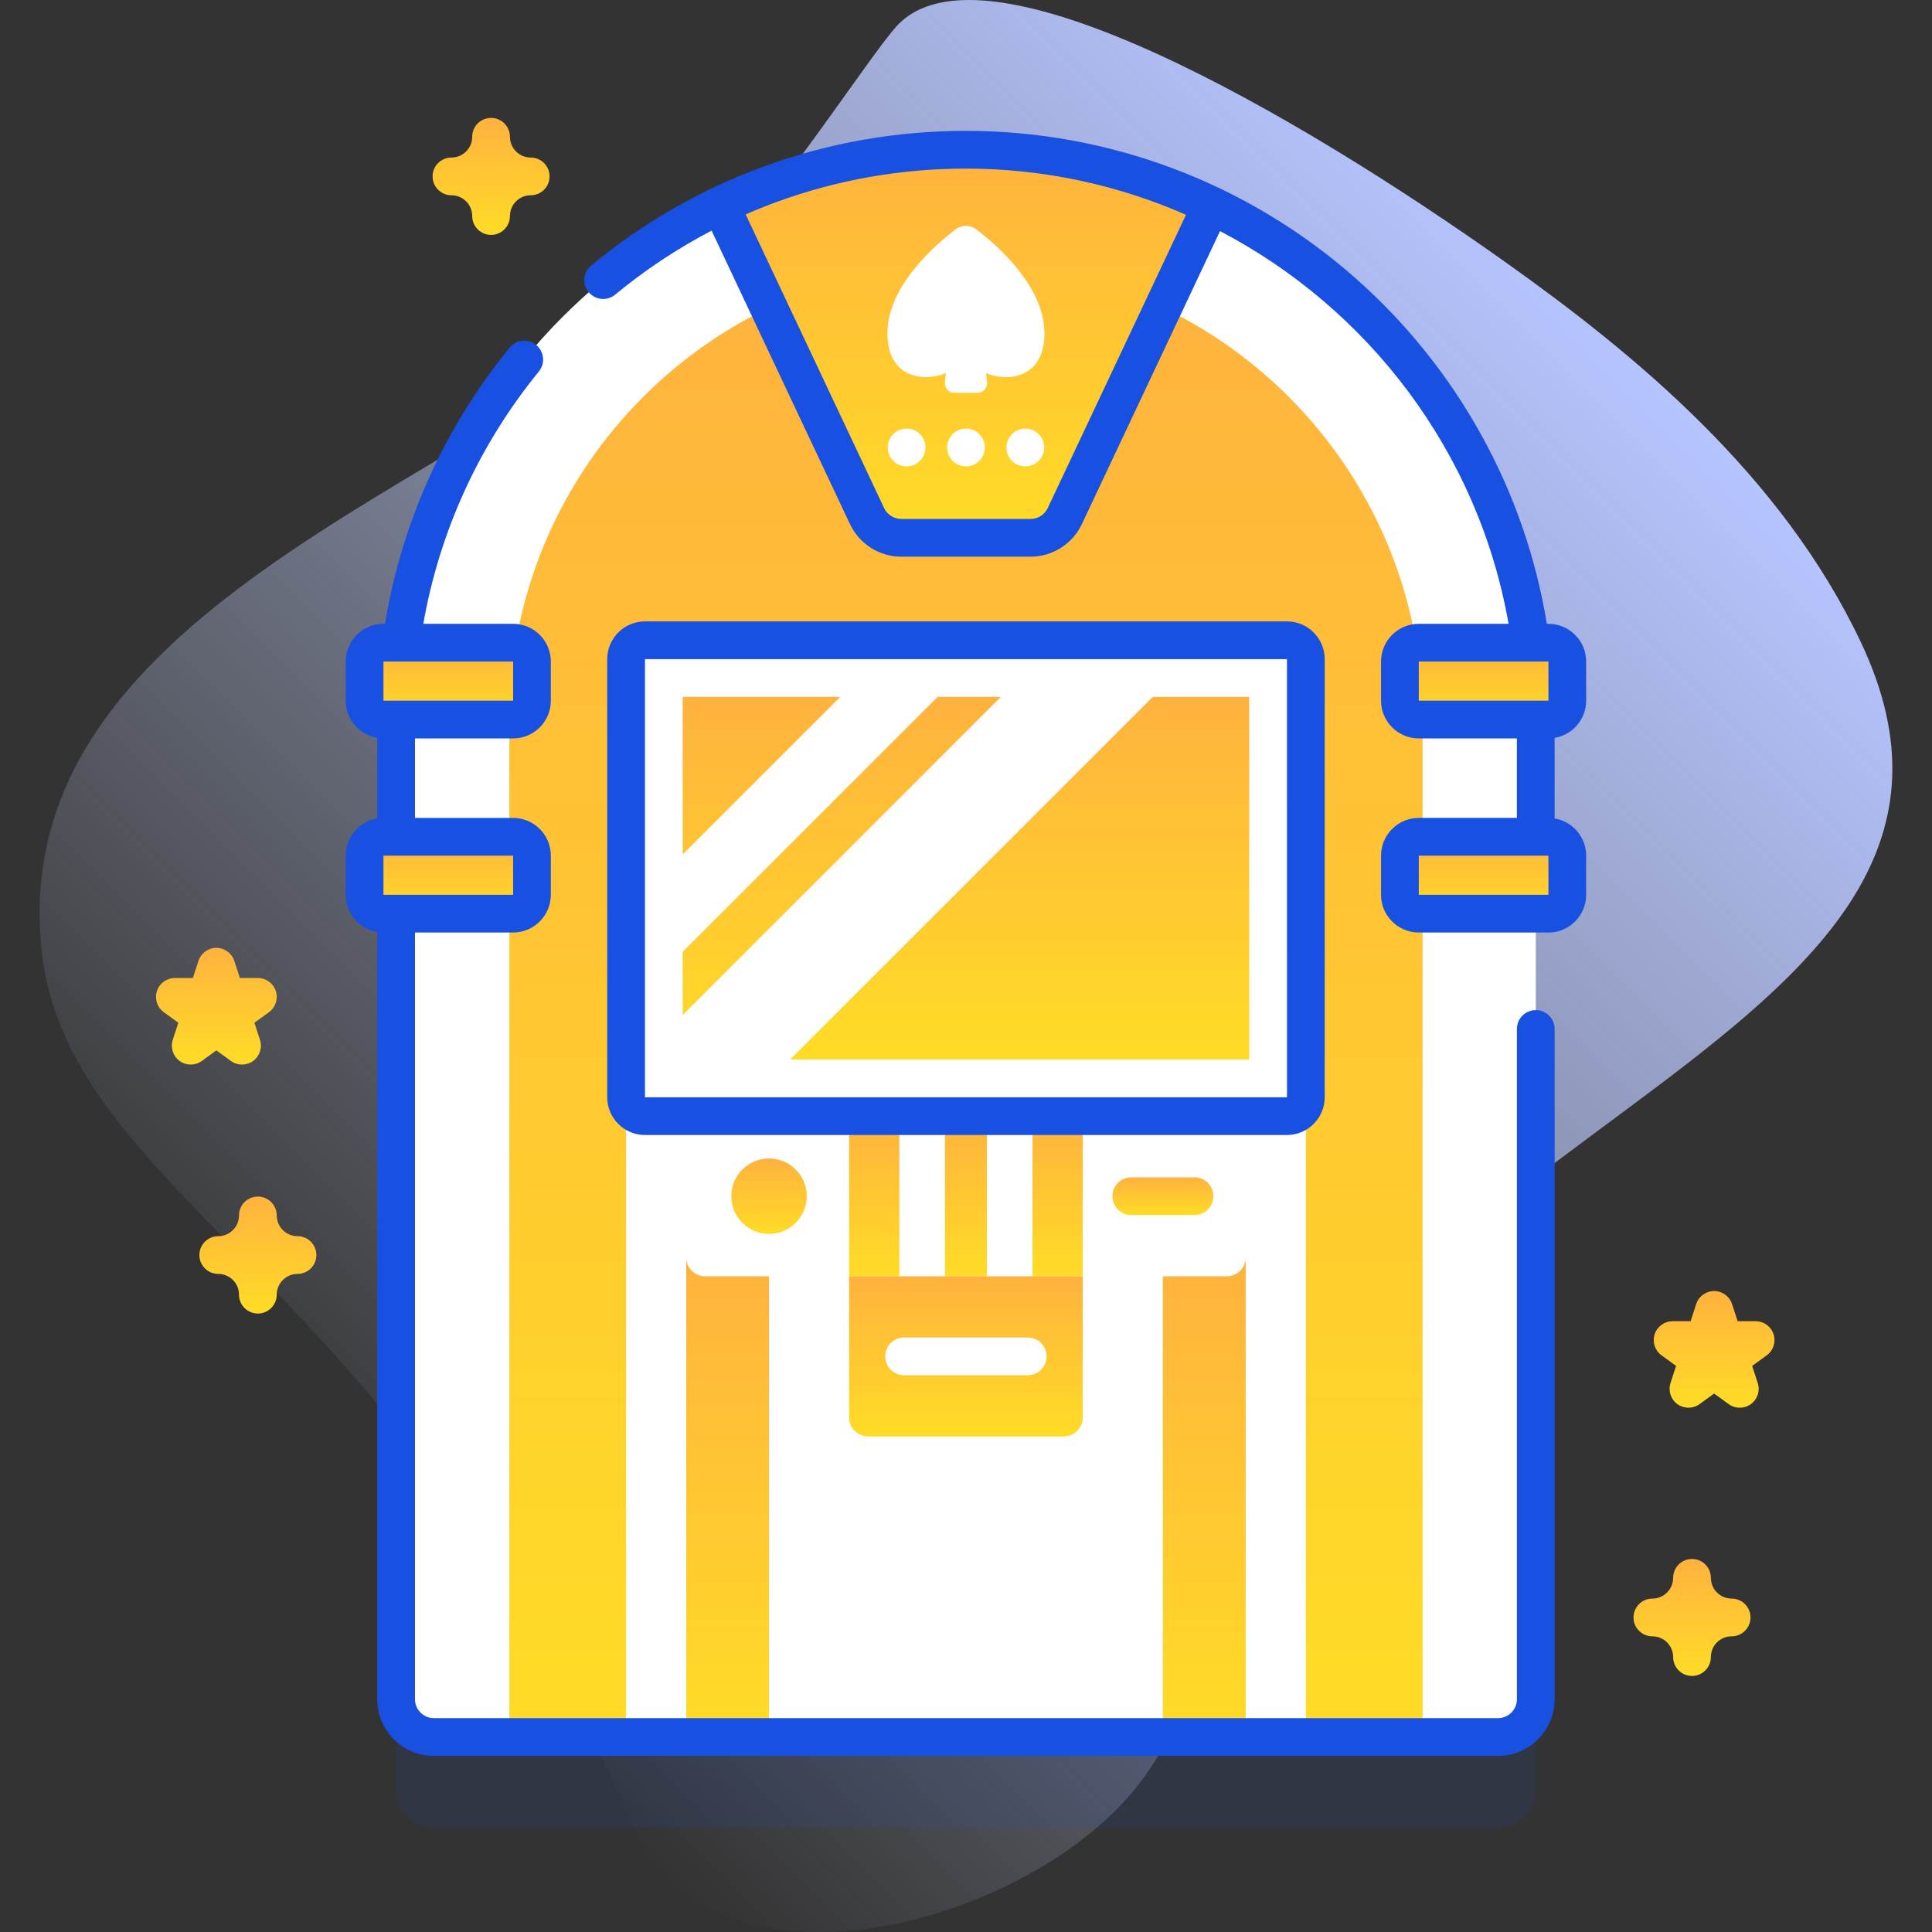 <svg width="200" height="200" viewBox="0 0 200 200" fill="none" xmlns="http://www.w3.org/2000/svg">
<rect x="0" y="0" width="200" height="200" fill="#333333" stroke="none"/>
<path d="M192.647 66.505C184.443 49.16 169.268 36.669 155.811 27.116C134.649 12.093 101.928 -7.128 92.854 2.67C89.799 5.968 78.043 24.497 69.879 31.377C46.965 50.69 0.7 63.719 4.3 98.291C6.984 124.063 42.021 132.793 65.24 188.57C73.483 208.374 106.584 199.403 117.957 184.612C122.803 178.31 124.785 170.284 126.796 162.594C138.94 116.146 212.017 107.458 192.647 66.505Z" fill="url(#paint0_linear_1101_36660)"/>
<path opacity="0.1" d="M155.08 189.188H44.914C42.757 189.188 41.008 187.439 41.008 185.282V83.863C41.008 51.284 67.418 24.874 99.997 24.874C132.576 24.874 158.986 51.284 158.986 83.863V185.282C158.986 187.439 157.237 189.188 155.08 189.188Z" fill="#1850E2"/>
<path d="M155.08 179.813H44.914C42.757 179.813 41.008 178.064 41.008 175.907V74.488C41.008 41.909 67.418 15.499 99.997 15.499C132.576 15.499 158.986 41.909 158.986 74.488V175.907C158.986 178.064 157.237 179.813 155.08 179.813Z" fill="white"/>
<path d="M99.997 15.499C67.418 15.499 41.008 41.909 41.008 74.488H158.986C158.986 41.91 132.576 15.499 99.997 15.499Z" fill="white"/>
<path d="M52.727 179.813V74.488C52.727 48.423 73.932 27.218 99.997 27.218C126.062 27.218 147.268 48.423 147.268 74.488V179.813L52.727 179.813Z" fill="url(#paint1_linear_1101_36660)"/>
<path d="M64.812 109.422H135.18V179.813H64.812V109.422Z" fill="white"/>
<path d="M71.039 130.167H128.953V179.814H71.039V130.167Z" fill="url(#paint2_linear_1101_36660)"/>
<path d="M79.609 130.167H120.376V179.814H79.609V130.167Z" fill="white"/>
<path d="M93.298 55.673H106.695C108.207 55.673 109.584 54.8 110.229 53.433L125.407 21.24C117.712 17.561 109.095 15.499 99.996 15.499C90.898 15.499 82.281 17.561 74.586 21.24L89.765 53.433C90.409 54.8 91.785 55.673 93.298 55.673Z" fill="url(#paint3_linear_1101_36660)"/>
<path d="M53.116 74.488H39.695C38.617 74.488 37.742 73.613 37.742 72.535V68.482C37.742 67.403 38.617 66.528 39.695 66.528H53.116C54.194 66.528 55.069 67.403 55.069 68.482V72.535C55.069 73.614 54.194 74.488 53.116 74.488Z" fill="url(#paint4_linear_1101_36660)"/>
<path d="M160.295 74.488H146.875C145.796 74.488 144.922 73.613 144.922 72.535V68.482C144.922 67.403 145.796 66.528 146.875 66.528H160.295C161.374 66.528 162.248 67.403 162.248 68.482V72.535C162.248 73.614 161.374 74.488 160.295 74.488Z" fill="url(#paint5_linear_1101_36660)"/>
<path d="M53.116 94.582H39.695C38.617 94.582 37.742 93.707 37.742 92.629V88.575C37.742 87.497 38.617 86.622 39.695 86.622H53.116C54.194 86.622 55.069 87.497 55.069 88.575V92.629C55.069 93.707 54.194 94.582 53.116 94.582Z" fill="url(#paint6_linear_1101_36660)"/>
<path d="M160.295 94.582H146.875C145.796 94.582 144.922 93.707 144.922 92.629V88.575C144.922 87.497 145.796 86.622 146.875 86.622H160.295C161.374 86.622 162.248 87.497 162.248 88.575V92.629C162.248 93.707 161.374 94.582 160.295 94.582Z" fill="url(#paint7_linear_1101_36660)"/>
<path d="M98.93 23.741C99.559 23.262 100.431 23.262 101.06 23.741C103.267 25.419 108.132 29.669 108.123 34.53C108.114 39.19 104.274 39.554 102.072 38.626L102.179 39.563C102.245 40.149 101.787 40.663 101.196 40.663H99.995H98.793C98.203 40.663 97.745 40.149 97.811 39.563L97.918 38.626C95.715 39.554 91.876 39.19 91.867 34.53C91.858 29.669 96.723 25.419 98.93 23.741Z" fill="white"/>
<path d="M100 48.278C101.079 48.278 101.953 47.404 101.953 46.325C101.953 45.246 101.079 44.372 100 44.372C98.921 44.372 98.047 45.246 98.047 46.325C98.047 47.404 98.921 48.278 100 48.278Z" fill="white"/>
<path d="M93.852 48.278C94.93 48.278 95.805 47.404 95.805 46.325C95.805 45.246 94.93 44.372 93.852 44.372C92.773 44.372 91.898 45.246 91.898 46.325C91.898 47.404 92.773 48.278 93.852 48.278Z" fill="white"/>
<path d="M106.141 48.278C107.219 48.278 108.094 47.404 108.094 46.325C108.094 45.246 107.219 44.372 106.141 44.372C105.062 44.372 104.188 45.246 104.188 46.325C104.188 47.404 105.062 48.278 106.141 48.278Z" fill="white"/>
<path d="M127 132.12H112.09L99.996 130.167L87.902 132.12H72.992C71.914 132.12 71.039 131.246 71.039 130.167V115.541H87.902L99.996 117.494L112.09 115.541H128.953V130.167C128.953 131.246 128.079 132.12 127 132.12Z" fill="white"/>
<path d="M79.609 127.736C81.767 127.736 83.516 125.987 83.516 123.83C83.516 121.673 81.767 119.924 79.609 119.924C77.452 119.924 75.703 121.673 75.703 123.83C75.703 125.987 77.452 127.736 79.609 127.736Z" fill="url(#paint8_linear_1101_36660)"/>
<path d="M123.653 125.783H117.109C116.03 125.783 115.156 124.909 115.156 123.83C115.156 122.751 116.03 121.877 117.109 121.877H123.653C124.732 121.877 125.606 122.751 125.606 123.83C125.606 124.909 124.732 125.783 123.653 125.783Z" fill="url(#paint9_linear_1101_36660)"/>
<path d="M112.086 132.12H106.882L104.522 130.167L102.163 132.12H97.822L95.462 130.167L93.102 132.12H87.898V115.541H93.102L95.8 117.494L97.822 115.541H102.163L104.522 117.494L106.882 115.541H112.086V132.12Z" fill="url(#paint10_linear_1101_36660)"/>
<path d="M93.102 115.541H97.821V132.12H93.102V115.541Z" fill="white"/>
<path d="M102.164 115.541H106.883V132.12H102.164V115.541Z" fill="white"/>
<path d="M110.133 148.699H89.852C88.773 148.699 87.898 147.825 87.898 146.746V132.12H112.086V146.746C112.086 147.825 111.212 148.699 110.133 148.699Z" fill="url(#paint11_linear_1101_36660)"/>
<path d="M133.227 115.541H66.766C65.687 115.541 64.812 114.666 64.812 113.588V68.234C64.812 67.155 65.687 66.281 66.766 66.281H133.227C134.306 66.281 135.18 67.155 135.18 68.234V113.588C135.18 114.666 134.306 115.541 133.227 115.541Z" fill="white"/>
<path d="M158.983 104.567C157.904 104.567 157.03 105.441 157.03 106.52V175.907C157.03 176.984 156.154 177.86 155.077 177.86H44.913C43.836 177.86 42.959 176.984 42.959 175.907V96.535H53.116C55.27 96.535 57.022 94.783 57.022 92.629V88.576C57.022 86.422 55.27 84.67 53.116 84.67H42.959V76.442H53.116C55.27 76.442 57.022 74.689 57.022 72.535V68.482C57.022 66.328 55.27 64.576 53.116 64.576H43.82C45.498 55.014 49.605 46.025 55.781 38.458C56.463 37.622 56.339 36.392 55.503 35.71C54.667 35.027 53.436 35.152 52.755 35.988C46.01 44.252 41.575 54.105 39.86 64.576H39.695C37.541 64.576 35.789 66.329 35.789 68.483V72.536C35.789 74.471 37.205 76.077 39.053 76.385V84.727C37.204 85.035 35.789 86.641 35.789 88.576V92.629C35.789 94.564 37.205 96.17 39.053 96.478V175.907C39.053 179.137 41.682 181.766 44.913 181.766H155.077C158.307 181.766 160.936 179.137 160.936 175.907V106.52C160.936 105.441 160.061 104.567 158.983 104.567ZM53.118 92.629H39.695V88.576H53.116L53.118 92.629ZM53.118 72.535H39.695V68.482H53.116L53.118 72.535Z" fill="#1850E2"/>
<path d="M164.198 72.535V68.482C164.198 66.328 162.445 64.576 160.291 64.576H160.129C157.862 50.745 150.85 38.075 140.257 28.743C129.133 18.944 114.833 13.547 99.992 13.547C92.781 13.547 85.725 14.793 79.02 17.252C72.54 19.626 66.543 23.071 61.194 27.491C60.362 28.178 60.245 29.409 60.932 30.24C61.618 31.072 62.85 31.189 63.681 30.502C66.788 27.935 70.129 25.72 73.666 23.877L87.994 54.266C88.956 56.307 91.036 57.627 93.293 57.627H106.691C108.947 57.627 111.028 56.307 111.99 54.266L126.296 23.924C141.637 31.945 153.04 46.755 156.167 64.576H146.871C144.717 64.576 142.965 66.329 142.965 68.482V72.535C142.965 74.689 144.717 76.442 146.871 76.442H157.027V84.669H146.871C144.717 84.669 142.965 86.422 142.965 88.576V92.629C142.965 94.783 144.717 96.535 146.871 96.535H160.291C162.445 96.535 164.198 94.783 164.198 92.629V88.576C164.198 86.641 162.782 85.035 160.933 84.727V76.384C162.782 76.077 164.198 74.47 164.198 72.535ZM108.458 52.6C108.137 53.28 107.443 53.72 106.691 53.72H93.294C92.541 53.72 91.848 53.28 91.527 52.6L77.191 22.194C78.235 21.739 79.292 21.313 80.364 20.92C86.638 18.619 93.242 17.453 99.992 17.453C108.042 17.453 115.759 19.157 122.775 22.234L108.458 52.6ZM146.871 92.629V88.576H160.291L160.294 92.629H146.871ZM146.871 72.535V68.482H160.291L160.294 72.535H146.871Z" fill="#1850E2"/>
<path d="M133.227 117.494C135.381 117.494 137.134 115.741 137.134 113.588V68.234C137.134 66.08 135.381 64.327 133.227 64.327H66.766C64.612 64.327 62.859 66.08 62.859 68.234V113.588C62.859 115.741 64.612 117.494 66.766 117.494H133.227ZM66.766 68.234H133.228L133.23 113.588H66.766V68.234Z" fill="#1850E2"/>
<path d="M129.32 72.141V109.68H81.793L70.672 105.078V98.528L72.625 92.857L70.672 88.457V72.141H86.989L91.646 74.094L97.06 72.141H103.609L110.714 74.094L119.332 72.141H129.32Z" fill="url(#paint12_linear_1101_36660)"/>
<path d="M97.061 72.14H86.99L70.672 88.457V98.528L97.061 72.14Z" fill="white"/>
<path d="M106.388 142.363H93.594C92.515 142.363 91.641 141.489 91.641 140.41C91.641 139.331 92.515 138.457 93.594 138.457H106.388C107.466 138.457 108.341 139.331 108.341 140.41C108.341 141.489 107.466 142.363 106.388 142.363Z" fill="white"/>
<path d="M119.332 72.141L81.793 109.68H70.672V105.078L103.609 72.141H119.332Z" fill="white"/>
<path d="M175.156 173.493C174.077 173.493 173.203 172.618 173.203 171.539C173.203 170.355 172.239 169.391 171.055 169.391C169.976 169.391 169.102 168.517 169.102 167.438C169.102 166.359 169.976 165.485 171.055 165.485C172.239 165.485 173.203 164.521 173.203 163.336C173.203 162.257 174.077 161.383 175.156 161.383C176.235 161.383 177.109 162.257 177.109 163.336C177.109 164.521 178.073 165.485 179.258 165.485C180.337 165.485 181.211 166.359 181.211 167.438C181.211 168.517 180.337 169.391 179.258 169.391C178.073 169.391 177.109 170.355 177.109 171.539C177.109 172.618 176.235 173.493 175.156 173.493Z" fill="url(#paint13_linear_1101_36660)"/>
<path d="M50.836 24.316C49.757 24.316 48.883 23.441 48.883 22.363C48.883 21.178 47.919 20.214 46.734 20.214C45.656 20.214 44.781 19.34 44.781 18.261C44.781 17.182 45.656 16.308 46.734 16.308C47.919 16.308 48.883 15.344 48.883 14.159C48.883 13.081 49.757 12.206 50.836 12.206C51.915 12.206 52.789 13.081 52.789 14.159C52.789 15.344 53.753 16.308 54.938 16.308C56.016 16.308 56.891 17.182 56.891 18.261C56.891 19.34 56.016 20.214 54.938 20.214C53.753 20.214 52.789 21.178 52.789 22.363C52.789 23.441 51.915 24.316 50.836 24.316Z" fill="url(#paint14_linear_1101_36660)"/>
<path d="M26.695 135.977C25.616 135.977 24.742 135.103 24.742 134.024C24.742 132.839 23.778 131.875 22.594 131.875C21.515 131.875 20.641 131.001 20.641 129.922C20.641 128.843 21.515 127.969 22.594 127.969C23.778 127.969 24.742 127.005 24.742 125.821C24.742 124.742 25.616 123.868 26.695 123.868C27.774 123.868 28.648 124.742 28.648 125.821C28.648 127.005 29.613 127.969 30.797 127.969C31.876 127.969 32.75 128.843 32.75 129.922C32.75 131.001 31.876 131.875 30.797 131.875C29.613 131.875 28.648 132.839 28.648 134.024C28.648 135.102 27.774 135.977 26.695 135.977Z" fill="url(#paint15_linear_1101_36660)"/>
<path d="M25.053 110.202C24.65 110.202 24.247 110.077 23.905 109.829L22.398 108.733L20.89 109.829C20.206 110.326 19.279 110.326 18.594 109.829C17.91 109.331 17.623 108.45 17.885 107.645L18.461 105.873L16.954 104.777C16.269 104.28 15.983 103.399 16.244 102.594C16.506 101.789 17.256 101.244 18.102 101.244H19.965L20.542 99.472C20.803 98.667 21.553 98.122 22.399 98.122C23.245 98.122 23.995 98.667 24.256 99.472L24.833 101.244H26.696C27.542 101.244 28.292 101.789 28.554 102.594C28.815 103.399 28.529 104.28 27.844 104.778L26.337 105.873L26.913 107.645C27.174 108.45 26.888 109.331 26.203 109.829C25.858 110.077 25.456 110.202 25.053 110.202Z" fill="url(#paint16_linear_1101_36660)"/>
<path d="M180.1 145.727C179.697 145.727 179.295 145.603 178.953 145.354L177.445 144.259L175.937 145.354C175.253 145.851 174.326 145.851 173.641 145.354C172.957 144.857 172.67 143.975 172.932 143.17L173.508 141.398L172.001 140.303C171.316 139.805 171.029 138.924 171.291 138.119C171.553 137.314 172.303 136.77 173.149 136.77H175.012L175.588 134.997C175.85 134.192 176.6 133.648 177.446 133.648C178.292 133.648 179.042 134.193 179.303 134.997L179.879 136.77H181.743C182.589 136.77 183.339 137.314 183.601 138.119C183.862 138.924 183.576 139.805 182.892 140.303L181.384 141.398L181.96 143.17C182.222 143.975 181.935 144.856 181.251 145.354C180.906 145.602 180.503 145.727 180.1 145.727Z" fill="url(#paint17_linear_1101_36660)"/>
<defs>
<linearGradient id="paint0_linear_1101_36660" x1="34.178" y1="159.475" x2="162.982" y2="30.672" gradientUnits="userSpaceOnUse">
<stop stop-color="#D1DDFF" stop-opacity="0"/>
<stop offset="1" stop-color="#B6C4FF"/>
</linearGradient>
<linearGradient id="paint1_linear_1101_36660" x1="99.997" y1="27.218" x2="99.997" y2="179.813" gradientUnits="userSpaceOnUse">
<stop stop-color="#FFB23E"/>
<stop offset="1" stop-color="#FFDC26"/>
</linearGradient>
<linearGradient id="paint2_linear_1101_36660" x1="99.996" y1="130.167" x2="99.996" y2="179.814" gradientUnits="userSpaceOnUse">
<stop stop-color="#FFB23E"/>
<stop offset="1" stop-color="#FFDC26"/>
</linearGradient>
<linearGradient id="paint3_linear_1101_36660" x1="99.996" y1="15.499" x2="99.996" y2="55.673" gradientUnits="userSpaceOnUse">
<stop stop-color="#FFB23E"/>
<stop offset="1" stop-color="#FFDC26"/>
</linearGradient>
<linearGradient id="paint4_linear_1101_36660" x1="46.406" y1="66.528" x2="46.406" y2="74.488" gradientUnits="userSpaceOnUse">
<stop stop-color="#FFB23E"/>
<stop offset="1" stop-color="#FFDC26"/>
</linearGradient>
<linearGradient id="paint5_linear_1101_36660" x1="153.585" y1="66.528" x2="153.585" y2="74.488" gradientUnits="userSpaceOnUse">
<stop stop-color="#FFB23E"/>
<stop offset="1" stop-color="#FFDC26"/>
</linearGradient>
<linearGradient id="paint6_linear_1101_36660" x1="46.406" y1="86.622" x2="46.406" y2="94.582" gradientUnits="userSpaceOnUse">
<stop stop-color="#FFB23E"/>
<stop offset="1" stop-color="#FFDC26"/>
</linearGradient>
<linearGradient id="paint7_linear_1101_36660" x1="153.585" y1="86.622" x2="153.585" y2="94.582" gradientUnits="userSpaceOnUse">
<stop stop-color="#FFB23E"/>
<stop offset="1" stop-color="#FFDC26"/>
</linearGradient>
<linearGradient id="paint8_linear_1101_36660" x1="79.609" y1="119.924" x2="79.609" y2="127.736" gradientUnits="userSpaceOnUse">
<stop stop-color="#FFB23E"/>
<stop offset="1" stop-color="#FFDC26"/>
</linearGradient>
<linearGradient id="paint9_linear_1101_36660" x1="120.381" y1="121.877" x2="120.381" y2="125.783" gradientUnits="userSpaceOnUse">
<stop stop-color="#FFB23E"/>
<stop offset="1" stop-color="#FFDC26"/>
</linearGradient>
<linearGradient id="paint10_linear_1101_36660" x1="99.992" y1="115.541" x2="99.992" y2="132.12" gradientUnits="userSpaceOnUse">
<stop stop-color="#FFB23E"/>
<stop offset="1" stop-color="#FFDC26"/>
</linearGradient>
<linearGradient id="paint11_linear_1101_36660" x1="99.992" y1="132.12" x2="99.992" y2="148.699" gradientUnits="userSpaceOnUse">
<stop stop-color="#FFB23E"/>
<stop offset="1" stop-color="#FFDC26"/>
</linearGradient>
<linearGradient id="paint12_linear_1101_36660" x1="99.996" y1="72.141" x2="99.996" y2="109.68" gradientUnits="userSpaceOnUse">
<stop stop-color="#FFB23E"/>
<stop offset="1" stop-color="#FFDC26"/>
</linearGradient>
<linearGradient id="paint13_linear_1101_36660" x1="175.156" y1="161.383" x2="175.156" y2="173.493" gradientUnits="userSpaceOnUse">
<stop stop-color="#FFB23E"/>
<stop offset="1" stop-color="#FFDC26"/>
</linearGradient>
<linearGradient id="paint14_linear_1101_36660" x1="50.836" y1="12.206" x2="50.836" y2="24.316" gradientUnits="userSpaceOnUse">
<stop stop-color="#FFB23E"/>
<stop offset="1" stop-color="#FFDC26"/>
</linearGradient>
<linearGradient id="paint15_linear_1101_36660" x1="26.695" y1="123.868" x2="26.695" y2="135.977" gradientUnits="userSpaceOnUse">
<stop stop-color="#FFB23E"/>
<stop offset="1" stop-color="#FFDC26"/>
</linearGradient>
<linearGradient id="paint16_linear_1101_36660" x1="22.399" y1="98.122" x2="22.399" y2="110.202" gradientUnits="userSpaceOnUse">
<stop stop-color="#FFB23E"/>
<stop offset="1" stop-color="#FFDC26"/>
</linearGradient>
<linearGradient id="paint17_linear_1101_36660" x1="177.446" y1="133.648" x2="177.446" y2="145.727" gradientUnits="userSpaceOnUse">
<stop stop-color="#FFB23E"/>
<stop offset="1" stop-color="#FFDC26"/>
</linearGradient>
</defs>
</svg>
